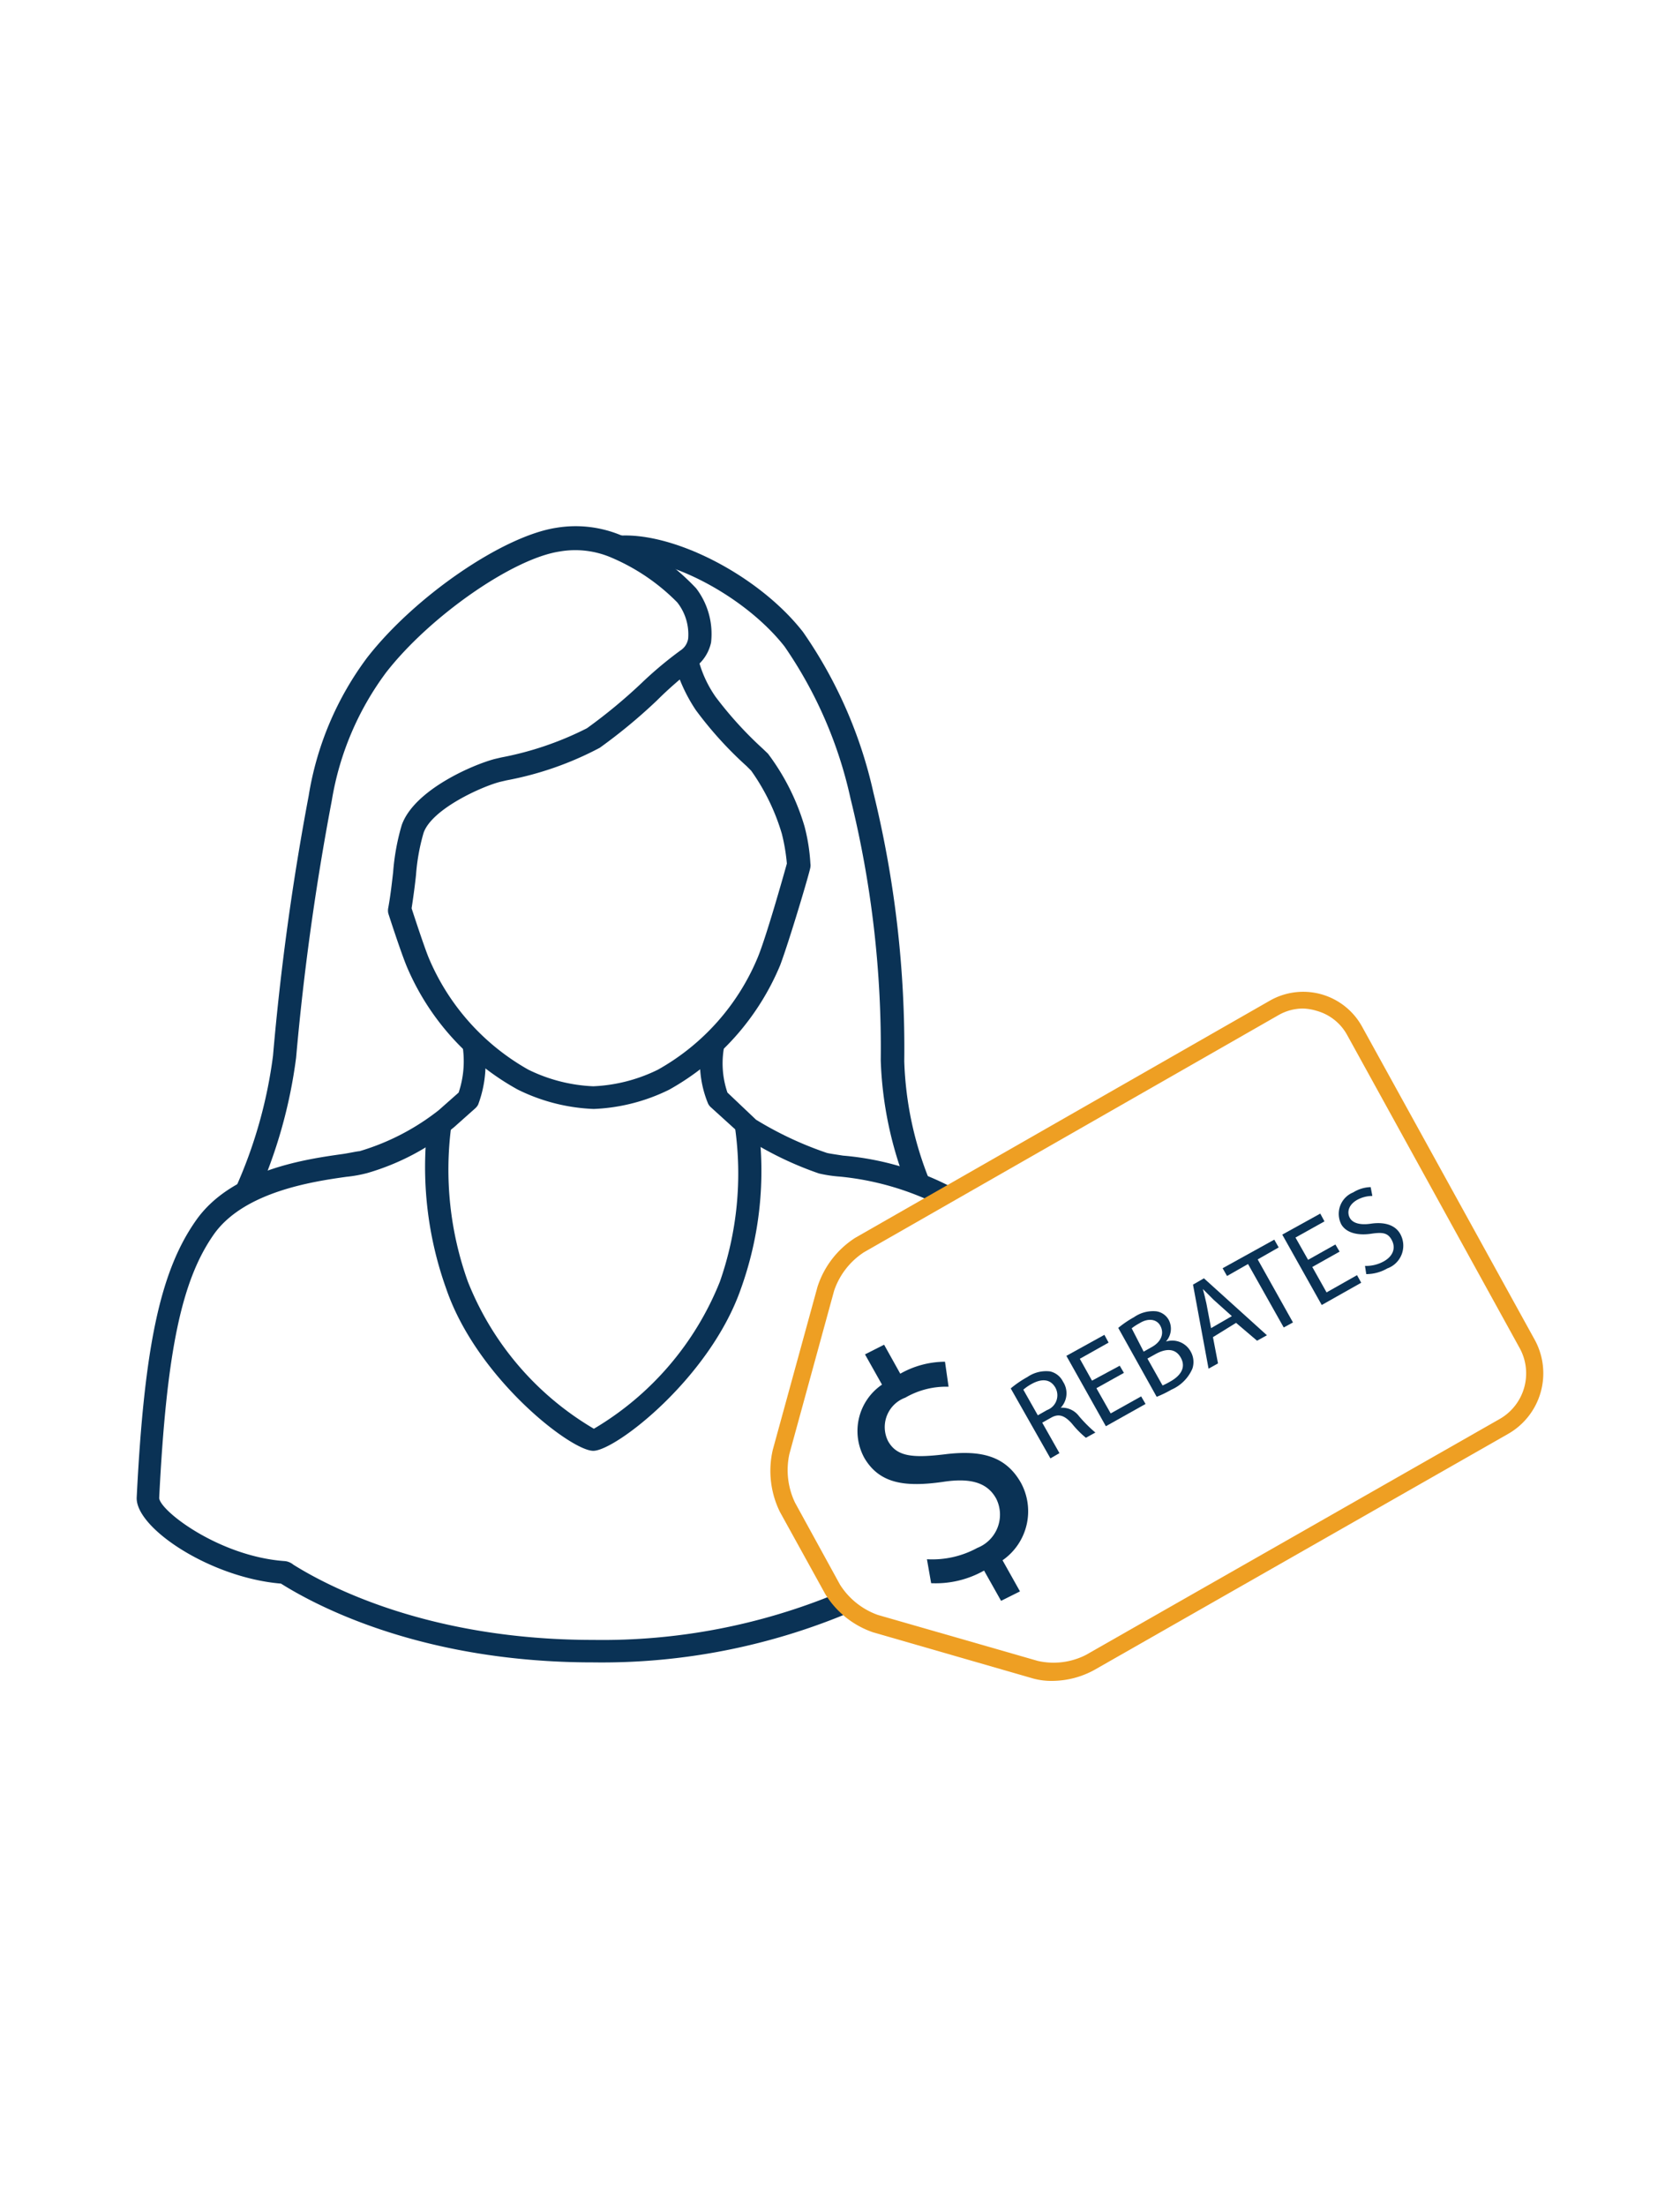 <?xml version="1.0" encoding="UTF-8"?> <svg xmlns="http://www.w3.org/2000/svg" id="Layer_1" data-name="Layer 1" viewBox="0 0 80 105"> <defs> <style>.cls-1{fill:#0a3255;}.cls-2{fill:#ee9f23;}</style> </defs> <title>Artboard 33</title> <path class="cls-1" d="M43.22,56.53a17.87,17.87,0,0,1-1.28-6.06A49.49,49.49,0,0,0,40.5,38a20.41,20.41,0,0,0-3.14-7.23c-1.89-2.41-5.66-4.39-7.94-4.15l-.12-1.11c2.64-.28,6.82,1.85,8.94,4.57a21.55,21.55,0,0,1,3.35,7.64,51,51,0,0,1,1.47,12.79,16.45,16.45,0,0,0,1.2,5.66Z"></path> <path class="cls-1" d="M39.87,75.83a29.23,29.23,0,0,1-11.62,2.22c-7.75,0-12.57-2.51-14.28-3.58a.76.76,0,0,0-.39-.17c-3.1-.21-5.94-2.37-6-3,.35-7,1.07-10.4,2.63-12.59,1.45-2,4.71-2.48,6.28-2.7a6.46,6.46,0,0,0,1-.18,11.52,11.52,0,0,0,4.14-2.19l1-.89a.62.62,0,0,0,.14-.18A5.55,5.55,0,0,0,23,49.47L22,49.63A4.69,4.69,0,0,1,21.84,52l-.95.84a11.27,11.27,0,0,1-3.77,1.95c-.09,0-.45.08-.77.13-1.71.24-5.29.73-7,3.14S6.87,64.05,6.51,71.26c-.08,1.45,3.5,3.83,6.87,4.11h0c1.8,1.13,6.83,3.75,14.86,3.75a30.46,30.46,0,0,0,12.37-2.44,1.3,1.3,0,0,1-.1-.15A2.2,2.2,0,0,1,39.87,75.83Z"></path> <path class="cls-1" d="M45.46,56.58A13.61,13.61,0,0,0,40.14,55c-.31-.05-.67-.1-.77-.13A16.73,16.73,0,0,1,36,53.29L34.64,52a4.29,4.29,0,0,1-.13-2.31l-1.07-.16a5.1,5.1,0,0,0,.28,3,.61.61,0,0,0,.12.16l1.5,1.36A16.24,16.24,0,0,0,39,55.85,6.52,6.52,0,0,0,40,56a13.47,13.47,0,0,1,4.62,1.31A2.24,2.24,0,0,1,45.46,56.58Z"></path> <path class="cls-1" d="M28.25,69.05c-1.07,0-5.55-3.47-7-7.71a17.16,17.16,0,0,1-.88-7.89l1.12.14A15.79,15.79,0,0,0,22.28,61a14.19,14.19,0,0,0,6,7,14.29,14.29,0,0,0,6-7A15.59,15.59,0,0,0,35,53.66l1.11-.14a16.58,16.58,0,0,1-.83,7.82C33.8,65.58,29.31,69.05,28.25,69.05Z"></path> <path class="cls-1" d="M12.21,57l-1-.44A22.27,22.27,0,0,0,13,50.25,124.17,124.17,0,0,1,14.7,37.87a14.92,14.92,0,0,1,2.79-6.58c2.26-2.9,6.45-5.78,9-6.17a5.62,5.62,0,0,1,3.14.38A11,11,0,0,1,33.15,28a3.58,3.58,0,0,1,.71,2.58,2,2,0,0,1-.55,1,5.52,5.52,0,0,0,.77,1.59,17.93,17.93,0,0,0,2.25,2.47l.24.23a10.82,10.82,0,0,1,1.74,3.46,8.85,8.85,0,0,1,.28,1.77.52.52,0,0,1,0,.17c0,.14-1,3.5-1.44,4.67a12.12,12.12,0,0,1-5.28,5.92,8.9,8.9,0,0,1-3.6.92,8.91,8.91,0,0,1-3.61-.92A12.05,12.05,0,0,1,19.37,46c-.29-.7-.86-2.46-.88-2.53a.62.62,0,0,1,0-.27c.11-.61.17-1.17.23-1.68a10.77,10.77,0,0,1,.41-2.25c.6-1.7,3.46-2.9,4.44-3.15l.3-.07a15.27,15.27,0,0,0,4.08-1.39,25.29,25.29,0,0,0,2.6-2.15,18.2,18.2,0,0,1,1.85-1.55.82.82,0,0,0,.37-.57,2.46,2.46,0,0,0-.52-1.72,9.74,9.74,0,0,0-3.11-2.12,4.35,4.35,0,0,0-2.5-.3c-2.23.34-6.17,3.08-8.25,5.75A14,14,0,0,0,15.8,38.1a123.53,123.53,0,0,0-1.7,12.24A23.46,23.46,0,0,1,12.21,57ZM19.6,43.23c.14.43.58,1.77.8,2.32a11,11,0,0,0,4.76,5.36,7.74,7.74,0,0,0,3.09.79,7.7,7.7,0,0,0,3.08-.79,10.93,10.93,0,0,0,4.76-5.36c.41-1,1.23-3.91,1.38-4.45a9,9,0,0,0-.24-1.42,10.14,10.14,0,0,0-1.46-3l-.22-.22a17.92,17.92,0,0,1-2.42-2.67,7.77,7.77,0,0,1-.76-1.45c-.33.28-.7.61-1.09,1a25.74,25.74,0,0,1-2.72,2.25,15.55,15.55,0,0,1-4.44,1.55l-.3.07c-.84.21-3.25,1.28-3.65,2.43a9.71,9.71,0,0,0-.36,2C19.76,42.12,19.69,42.65,19.6,43.23Z"></path> <path class="cls-2" d="M50.12,80a3.29,3.29,0,0,1-.91-.11l-7.63-2.2a4.31,4.31,0,0,1-2.28-1.82l-2.16-3.91A4.43,4.43,0,0,1,36.8,69l2.13-7.76a4.35,4.35,0,0,1,1.8-2.33L60.46,47.63a3.2,3.2,0,0,1,4.4,1.23l8.23,14.92a3.32,3.32,0,0,1-1.25,4.45L52.11,79.48A4.21,4.21,0,0,1,50.12,80ZM62.05,48a2.35,2.35,0,0,0-1.18.32L41.14,59.6a3.54,3.54,0,0,0-1.42,1.83L37.59,69.2a3.59,3.59,0,0,0,.27,2.32L40,75.42a3.54,3.54,0,0,0,1.8,1.44l7.62,2.19a3.4,3.4,0,0,0,2.28-.28L71.44,67.52a2.5,2.5,0,0,0,.93-3.35L64.15,49.26a2.38,2.38,0,0,0-1.45-1.15A2.48,2.48,0,0,0,62.05,48Z"></path> <path class="cls-1" d="M48.13,66.08a4.9,4.9,0,0,1,.79-.54A1.57,1.57,0,0,1,50,65.27a.91.91,0,0,1,.62.49A1,1,0,0,1,50.51,67h0a1,1,0,0,1,.87.4,6.66,6.66,0,0,0,.78.78l-.45.25a4.57,4.57,0,0,1-.67-.68c-.36-.4-.64-.48-1-.27l-.41.23.82,1.45-.43.25Zm1.29,1.28.44-.25a.75.75,0,0,0,.4-1.06c-.24-.43-.66-.44-1.12-.19a2.22,2.22,0,0,0-.41.28Z"></path> <path class="cls-1" d="M53.52,65.34l-1.31.73.68,1.2,1.45-.81.21.36-1.89,1.06-1.88-3.35,1.81-1,.2.37-1.37.77L52,65.71,53.32,65Z"></path> <path class="cls-1" d="M53.25,63.2a4.81,4.81,0,0,1,.75-.51,1.59,1.59,0,0,1,1.06-.28.81.81,0,0,1,.61.44.91.91,0,0,1-.15,1h0a1,1,0,0,1,1.17.46,1,1,0,0,1,.09.83,1.92,1.92,0,0,1-1,1,5.2,5.2,0,0,1-.7.34Zm1.21,1.13.39-.22c.46-.26.59-.65.41-1s-.61-.38-1-.13a2.35,2.35,0,0,0-.37.24Zm.9,1.61a3.32,3.32,0,0,0,.37-.19c.45-.25.77-.64.5-1.13s-.76-.43-1.23-.16l-.36.2Z"></path> <path class="cls-1" d="M57.76,63.64,58,64.89l-.45.25-.74-4,.52-.3,3,2.71-.47.26-1-.85Zm.9-1-.87-.78-.51-.51h0c.06.23.12.46.17.7l.22,1.16Z"></path> <path class="cls-1" d="M59.43,60.16l-1,.57-.21-.37L60.68,59l.21.37-1,.57,1.68,3-.44.24Z"></path> <path class="cls-1" d="M63.79,59.57l-1.3.73.68,1.21,1.45-.82.2.36-1.88,1.06-1.88-3.35,1.81-1,.2.37-1.38.77.6,1.06,1.3-.73Z"></path> <path class="cls-1" d="M65,60.25a1.75,1.75,0,0,0,.9-.22c.44-.25.57-.63.38-1s-.46-.39-1-.31-1.15,0-1.41-.45a1.1,1.1,0,0,1,.57-1.52,1.64,1.64,0,0,1,.83-.25l.08.42a1.52,1.52,0,0,0-.73.19c-.45.26-.47.63-.34.86s.46.35,1,.27,1.14,0,1.41.51a1.15,1.15,0,0,1-.63,1.62,2,2,0,0,1-1,.27Z"></path> <path class="cls-1" d="M47.67,76.19l-.81-1.44a4.68,4.68,0,0,1-2.52.6l-.2-1.14a4.47,4.47,0,0,0,2.4-.54,1.7,1.7,0,0,0,.9-2.34c-.43-.79-1.26-1-2.55-.8-1.77.25-3,.1-3.73-1.14A2.67,2.67,0,0,1,42,65.9l-.81-1.44L42.1,64l.77,1.38A4.36,4.36,0,0,1,45,64.81L45.17,66a3.87,3.87,0,0,0-2.06.52,1.49,1.49,0,0,0-.82,2.07c.41.73,1.15.81,2.67.63,1.8-.23,2.95.1,3.66,1.36a2.84,2.84,0,0,1-.88,3.68l.83,1.48Z"></path> </svg> 